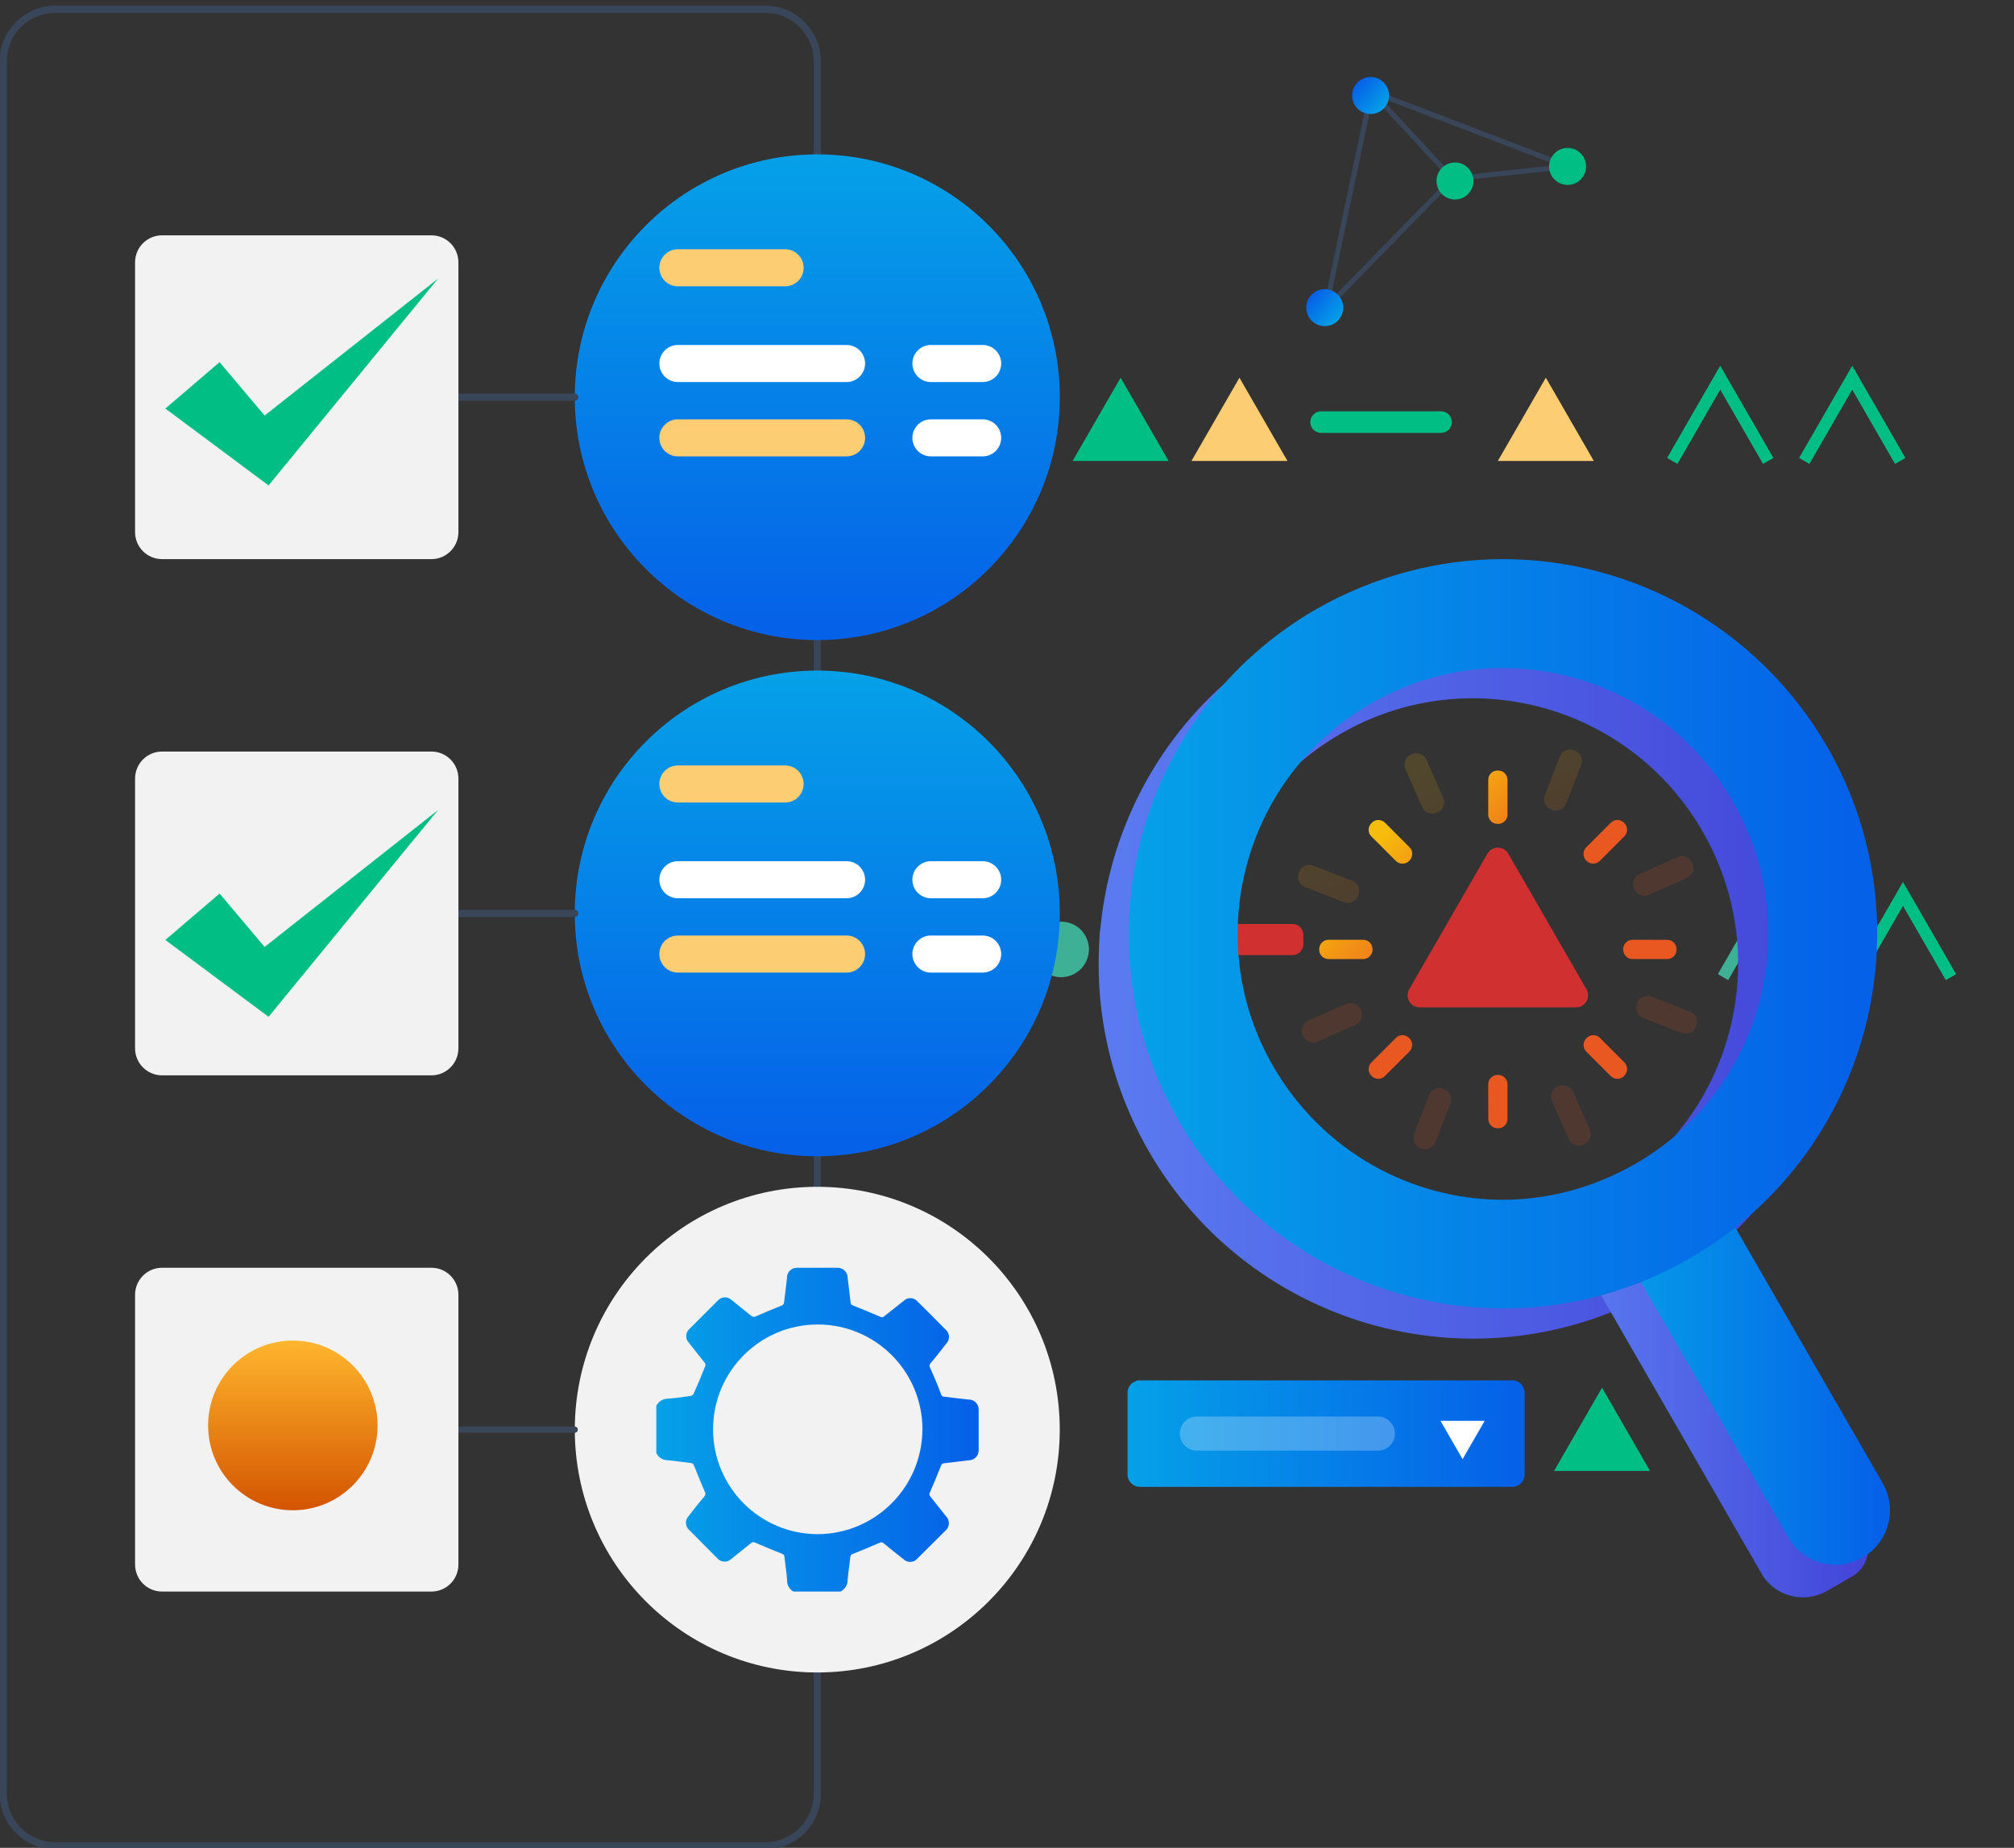 <?xml version="1.0" encoding="UTF-8" standalone="no"?>
<!DOCTYPE svg PUBLIC "-//W3C//DTD SVG 1.1//EN" "http://www.w3.org/Graphics/SVG/1.1/DTD/svg11.dtd">
<svg width="100%" height="100%" viewBox="0 0 97 89" version="1.1" xmlns="http://www.w3.org/2000/svg" xmlns:xlink="http://www.w3.org/1999/xlink" xml:space="preserve" xmlns:serif="http://www.serif.com/" style="fill-rule:evenodd;clip-rule:evenodd;stroke-miterlimit:10;">
    <rect x="0" y="0" width="97" height="89" fill="#333333" stroke="none"/>
    <g transform="matrix(0.24,0,0,0.24,-174.459,-220.674)">
        <g transform="matrix(0.357,0,0,0.361,536.927,-563.971)">
            <g transform="matrix(1.019,0,0,1.019,-25.492,-84.854)">
                <g transform="matrix(2.799,0,0,2.772,1119.44,4638.91)">
                    <path d="M0,-4.55C-2.101,-0.91 0.525,3.64 4.728,3.64C8.931,3.64 11.558,-0.91 9.457,-4.55C7.355,-8.19 2.101,-8.19 0,-4.55" style="fill:rgb(62,176,150);fill-rule:nonzero;"/>
                </g>
                <g transform="matrix(2.799,0,0,2.772,1184.99,4638.91)">
                    <path d="M0,-4.55C-2.101,-0.91 0.525,3.64 4.728,3.64C8.931,3.64 11.558,-0.91 9.457,-4.55C7.355,-8.19 2.101,-8.19 0,-4.55" style="fill:rgb(62,176,150);fill-rule:nonzero;"/>
                </g>
                <g transform="matrix(2.799,0,0,2.772,1367.79,4661.1)">
                    <path d="M0,-28.672L-15.413,-1.976C-16.326,-0.395 -15.184,1.582 -13.358,1.582L17.467,1.582C19.294,1.582 20.435,-0.395 19.522,-1.976L4.109,-28.672C3.196,-30.254 0.913,-30.254 0,-28.672" style="fill:rgb(209,48,48);fill-rule:nonzero;"/>
                </g>
                <g transform="matrix(2.799,0,0,2.772,1550.69,4603.59)">
                    <path d="M0,16.379L-9.457,0L-18.913,16.379" style="fill:none;fill-rule:nonzero;stroke:rgb(62,176,150);stroke-width:2.35px;"/>
                </g>
                <g transform="matrix(2.799,0,0,2.772,1623.5,4603.59)">
                    <path d="M0,16.379L-9.457,0L-18.913,16.379" style="fill:none;fill-rule:nonzero;stroke:rgb(0,190,132);stroke-width:2.35px;"/>
                </g>
                <g transform="matrix(2.799,0,0,2.772,1260.3,4620)">
                    <path d="M0,6.118L-35.931,6.118C-37.104,6.118 -38.055,5.167 -38.055,3.995L-38.055,2.124C-38.055,0.951 -37.104,0 -35.931,0L0,0C1.173,0 2.124,0.951 2.124,2.124L2.124,3.995C2.124,5.167 1.173,6.118 0,6.118" style="fill:rgb(209,48,48);fill-rule:nonzero;"/>
                </g>
                <g transform="matrix(2.799,0,0,2.772,969.445,4120.98)">
                    <path d="M0,361.43L-139.955,361.43C-145.611,361.43 -150.196,356.845 -150.196,351.189L-150.196,10.241C-150.196,4.585 -145.611,0 -139.955,0L0,0C5.656,0 10.241,4.585 10.241,10.241L10.241,351.189C10.241,356.845 5.656,361.43 0,361.43Z" style="fill:none;fill-rule:nonzero;stroke:rgb(57,69,89);stroke-width:1.43px;stroke-linecap:round;stroke-linejoin:round;"/>
                </g>
                <g transform="matrix(0,264.956,267.57,0,998.114,4481.76)">
                    <circle cx="0.5" cy="0" r="0.5" style="fill:url(#_Linear1);"/>
                </g>
                <g transform="matrix(0,-2.772,-2.799,0,998.113,4763.38)">
                    <path d="M-47.789,-47.789C-21.396,-47.789 0.001,-26.393 0.001,0.001C0.001,26.393 -21.396,47.789 -47.789,47.789C-74.183,47.789 -95.58,26.393 -95.58,0.001C-95.58,-26.393 -74.183,-47.789 -47.789,-47.789" style="fill:rgb(242,242,242);fill-rule:nonzero;"/>
                </g>
                <g transform="matrix(0.577,-2.712,-2.739,-0.572,1390.1,4301.86)">
                    <path d="M-1.994,40.277L41.681,40.277L35.205,-0.587L28.142,21.114L-1.994,40.277Z" style="fill:none;fill-rule:nonzero;stroke:rgb(57,69,89);stroke-width:1px;stroke-linecap:round;stroke-linejoin:round;"/>
                </g>
                <g transform="matrix(1.904,2.032,2.052,-1.885,1328.63,4157.19)">
                    <path d="M-3.753,-8.6L19.71,-8.6" style="fill:none;fill-rule:nonzero;stroke:rgb(57,69,89);stroke-width:1px;stroke-linecap:round;stroke-linejoin:round;"/>
                </g>
                <g transform="matrix(-2.11,-1.822,-1.84,2.089,1293.25,4169.39)">
                    <path d="M-2.391,-6.38C-0.382,-6.381 1.247,-4.751 1.247,-2.741C1.247,-0.733 -0.383,0.897 -2.391,0.896C-4.402,0.896 -6.03,-0.733 -6.031,-2.742C-6.03,-4.751 -4.401,-6.38 -2.391,-6.38" style="fill:url(#_Linear2);fill-rule:nonzero;"/>
                </g>
                <g transform="matrix(-2.11,-1.822,-1.84,2.089,1339.81,4216.03)">
                    <path d="M-2.391,-6.38C-0.382,-6.381 1.247,-4.751 1.247,-2.741C1.247,-0.733 -0.383,0.897 -2.391,0.896C-4.402,0.896 -6.03,-0.733 -6.031,-2.742C-6.03,-4.751 -4.401,-6.38 -2.391,-6.38" style="fill:rgb(0,190,132);fill-rule:nonzero;"/>
                </g>
                <g transform="matrix(-2.11,-1.822,-1.84,2.089,1267.96,4285.13)">
                    <path d="M-2.391,-6.38C-0.382,-6.381 1.247,-4.751 1.247,-2.741C1.247,-0.733 -0.383,0.897 -2.391,0.896C-4.402,0.896 -6.03,-0.733 -6.031,-2.742C-6.03,-4.751 -4.401,-6.38 -2.391,-6.38" style="fill:url(#_Linear3);fill-rule:nonzero;"/>
                </g>
                <g transform="matrix(-2.11,-1.822,-1.84,2.089,1401.94,4208.08)">
                    <path d="M-2.391,-6.38C-0.382,-6.381 1.247,-4.751 1.247,-2.741C1.247,-0.733 -0.383,0.897 -2.391,0.896C-4.402,0.896 -6.03,-0.733 -6.031,-2.742C-6.03,-4.751 -4.401,-6.38 -2.391,-6.38" style="fill:rgb(0,190,132);fill-rule:nonzero;"/>
                </g>
                <g transform="matrix(2.799,0,0,2.772,980.377,4533.51)">
                    <path d="M0,7.295L-21.142,7.295C-23.156,7.295 -24.789,5.662 -24.789,3.648C-24.789,1.633 -23.156,0 -21.142,0L0,0C2.014,0 3.647,1.633 3.647,3.648C3.647,5.662 2.014,7.295 0,7.295" style="fill:rgb(253,205,115);fill-rule:nonzero;"/>
                </g>
                <g transform="matrix(2.799,0,0,2.772,1014.28,4585.74)">
                    <path d="M0,7.295L-33.251,7.295C-35.266,7.295 -36.899,5.662 -36.899,3.648C-36.899,1.633 -35.266,0 -33.251,0L0,0C2.014,0 3.647,1.633 3.647,3.648C3.647,5.662 2.014,7.295 0,7.295" style="fill:white;fill-rule:nonzero;"/>
                </g>
                <g transform="matrix(2.799,0,0,2.772,1089.36,4585.74)">
                    <path d="M0,7.295L-10.21,7.295C-12.224,7.295 -13.857,5.662 -13.857,3.648C-13.857,1.633 -12.224,0 -10.21,0L0,0C2.014,0 3.647,1.633 3.647,3.648C3.647,5.662 2.014,7.295 0,7.295" style="fill:white;fill-rule:nonzero;"/>
                </g>
                <g transform="matrix(2.799,0,0,2.772,1014.28,4626.29)">
                    <path d="M0,7.295L-33.251,7.295C-35.266,7.295 -36.899,5.662 -36.899,3.648C-36.899,1.633 -35.266,0 -33.251,0L0,0C2.014,0 3.647,1.633 3.647,3.648C3.647,5.662 2.014,7.295 0,7.295" style="fill:rgb(253,205,115);fill-rule:nonzero;"/>
                </g>
                <g transform="matrix(2.799,0,0,2.772,1089.36,4626.29)">
                    <path d="M0,7.295L-10.21,7.295C-12.224,7.295 -13.857,5.662 -13.857,3.648C-13.857,1.633 -12.224,0 -10.21,0L0,0C2.014,0 3.647,1.633 3.647,3.648C3.647,5.662 2.014,7.295 0,7.295" style="fill:white;fill-rule:nonzero;"/>
                </g>
                <g transform="matrix(0,264.956,267.57,0,998.113,4200.14)">
                    <circle cx="0.5" cy="0" r="0.5" style="fill:url(#_Linear4);"/>
                </g>
                <g transform="matrix(2.799,0,0,2.772,980.377,4251.89)">
                    <path d="M0,7.295L-21.142,7.295C-23.156,7.295 -24.789,5.662 -24.789,3.648C-24.789,1.633 -23.156,0 -21.142,0L0,0C2.014,0 3.647,1.633 3.647,3.648C3.647,5.662 2.014,7.295 0,7.295" style="fill:rgb(253,205,115);fill-rule:nonzero;"/>
                </g>
                <g transform="matrix(2.799,0,0,2.772,1014.28,4304.12)">
                    <path d="M0,7.295L-33.251,7.295C-35.266,7.295 -36.899,5.662 -36.899,3.648C-36.899,1.633 -35.266,0 -33.251,0L0,0C2.014,0 3.647,1.633 3.647,3.648C3.647,5.662 2.014,7.295 0,7.295" style="fill:white;fill-rule:nonzero;"/>
                </g>
                <g transform="matrix(2.799,0,0,2.772,1089.36,4304.12)">
                    <path d="M0,7.295L-10.21,7.295C-12.224,7.295 -13.857,5.662 -13.857,3.648C-13.857,1.633 -12.224,0 -10.21,0L0,0C2.014,0 3.647,1.633 3.647,3.648C3.647,5.662 2.014,7.295 0,7.295" style="fill:white;fill-rule:nonzero;"/>
                </g>
                <g transform="matrix(2.799,0,0,2.772,1014.28,4344.68)">
                    <path d="M0,7.295L-33.251,7.295C-35.266,7.295 -36.899,5.662 -36.899,3.648C-36.899,1.633 -35.266,0 -33.251,0L0,0C2.014,0 3.647,1.633 3.647,3.648C3.647,5.662 2.014,7.295 0,7.295" style="fill:rgb(253,205,115);fill-rule:nonzero;"/>
                </g>
                <g transform="matrix(2.799,0,0,2.772,1089.36,4344.68)">
                    <path d="M0,7.295L-10.21,7.295C-12.224,7.295 -13.857,5.662 -13.857,3.648C-13.857,1.633 -12.224,0 -10.21,0L0,0C2.014,0 3.647,1.633 3.647,3.648C3.647,5.662 2.014,7.295 0,7.295" style="fill:white;fill-rule:nonzero;"/>
                </g>
                <g transform="matrix(2.799,0,0,2.772,1165.45,4367.38)">
                    <path d="M0,-16.379L-9.457,0L9.457,0L0,-16.379Z" style="fill:rgb(0,190,132);fill-rule:nonzero;"/>
                </g>
                <g transform="matrix(2.799,0,0,2.772,1231,4367.38)">
                    <path d="M0,-16.379L-9.457,0L9.457,0L0,-16.379Z" style="fill:rgb(253,205,115);fill-rule:nonzero;"/>
                </g>
                <g transform="matrix(2.799,0,0,2.772,1400.02,4367.38)">
                    <path d="M0,-16.379L-9.457,0L9.457,0L0,-16.379Z" style="fill:rgb(253,205,115);fill-rule:nonzero;"/>
                </g>
                <g transform="matrix(2.799,0,0,2.772,1522.69,4321.97)">
                    <path d="M0,16.379L-9.457,0L-18.913,16.379" style="fill:none;fill-rule:nonzero;stroke:rgb(0,190,132);stroke-width:2.35px;"/>
                </g>
                <g transform="matrix(2.799,0,0,2.772,1595.51,4321.97)">
                    <path d="M0,16.379L-9.457,0L-18.913,16.379" style="fill:none;fill-rule:nonzero;stroke:rgb(0,190,132);stroke-width:2.35px;"/>
                </g>
                <g transform="matrix(2.799,0,0,2.772,1342.22,4340.31)">
                    <path d="M0,4.247L-23.645,4.247C-24.818,4.247 -25.769,3.296 -25.769,2.123C-25.769,0.951 -24.818,0 -23.645,0L0,0C1.173,0 2.123,0.951 2.123,2.123C2.123,3.296 1.173,4.247 0,4.247" style="fill:rgb(0,190,132);fill-rule:nonzero;"/>
                </g>
                <g transform="matrix(-2.799,0,0,2.772,800.15,4332.62)">
                    <path d="M-22.925,0L0,0" style="fill:none;fill-rule:nonzero;stroke:rgb(57,69,89);stroke-width:1.43px;stroke-linecap:round;stroke-linejoin:round;"/>
                </g>
                <g transform="matrix(-2.799,0,0,2.772,800.15,4614.24)">
                    <path d="M-22.925,0L0,0" style="fill:none;fill-rule:nonzero;stroke:rgb(57,69,89);stroke-width:1.43px;stroke-linecap:round;stroke-linejoin:round;"/>
                </g>
                <g transform="matrix(-2.799,0,0,2.772,800.15,4895.86)">
                    <path d="M-22.925,0L0,0" style="fill:none;fill-rule:nonzero;stroke:rgb(57,69,89);stroke-width:1.23px;stroke-linecap:round;stroke-linejoin:round;"/>
                </g>
                <g transform="matrix(2.799,0,0,2.772,785.256,4420.95)">
                    <path d="M0,-63.728L-53.087,-63.728C-56.025,-63.728 -58.407,-61.346 -58.407,-58.408L-58.407,-5.321C-58.407,-2.382 -56.025,0 -53.087,0L0,0C2.938,0 5.32,-2.382 5.32,-5.321L5.32,-58.408C5.32,-61.346 2.938,-63.728 0,-63.728" style="fill:rgb(242,242,242);fill-rule:nonzero;"/>
                </g>
                <g transform="matrix(2.799,0,0,2.772,785.256,4702.57)">
                    <path d="M0,-63.728L-53.087,-63.728C-56.025,-63.728 -58.407,-61.346 -58.407,-58.408L-58.407,-5.321C-58.407,-2.382 -56.025,0 -53.087,0L0,0C2.938,0 5.32,-2.382 5.32,-5.321L5.32,-58.408C5.32,-61.346 2.938,-63.728 0,-63.728" style="fill:rgb(242,242,242);fill-rule:nonzero;"/>
                </g>
                <g transform="matrix(2.799,0,0,2.772,785.256,4984.19)">
                    <path d="M0,-63.728L-53.087,-63.728C-56.025,-63.728 -58.407,-61.346 -58.407,-58.408L-58.407,-5.321C-58.407,-2.382 -56.025,0 -53.087,0L0,0C2.938,0 5.32,-2.382 5.32,-5.321L5.32,-58.408C5.32,-61.346 2.938,-63.728 0,-63.728" style="fill:rgb(242,242,242);fill-rule:nonzero;"/>
                </g>
                <g transform="matrix(2.799,0,0,2.772,1056.12,4895.87)">
                    <path d="M0,-0.089C-0.011,-11.483 -9.257,-20.711 -20.651,-20.7C-32.045,-20.689 -41.273,-11.443 -41.262,-0.049C-41.251,11.337 -32.017,20.562 -20.631,20.562C-9.247,20.518 -0.033,11.295 0,-0.089M-26.677,29.541C-26.785,27.995 -27.032,26.542 -27.202,25.042C-27.208,24.739 -27.418,24.478 -27.713,24.408C-29.475,23.712 -31.207,23.001 -32.939,22.243C-33.223,22.075 -33.585,22.119 -33.82,22.351C-35.088,23.387 -36.371,24.392 -37.67,25.444L-37.779,25.537C-38.586,26.206 -39.783,26.095 -40.454,25.289L-45.958,19.754L-46.066,19.661C-46.799,18.92 -46.799,17.727 -46.066,16.986C-45.061,15.687 -44.056,14.404 -42.974,13.12C-42.754,12.898 -42.71,12.556 -42.866,12.285C-43.608,10.569 -44.319,8.822 -45.015,7.075C-45.092,6.778 -45.358,6.569 -45.664,6.564C-47.211,6.394 -48.664,6.147 -50.179,6.023C-51.148,6.029 -52.034,5.475 -52.452,4.601L-52.452,-4.677C-52.031,-5.556 -51.138,-6.111 -50.164,-6.099C-48.618,-6.207 -47.071,-6.439 -45.602,-6.656C-45.369,-6.719 -45.176,-6.883 -45.077,-7.104C-44.304,-8.867 -43.531,-10.661 -42.835,-12.423C-42.689,-12.675 -42.734,-12.994 -42.943,-13.196C-43.979,-14.495 -44.999,-15.794 -46.035,-17.108L-46.113,-17.201C-46.784,-17.998 -46.682,-19.188 -45.886,-19.859C-45.879,-19.865 -45.872,-19.87 -45.865,-19.876L-40.361,-25.381C-40.333,-25.424 -40.296,-25.461 -40.253,-25.489C-39.518,-26.227 -38.323,-26.231 -37.585,-25.496C-37.582,-25.494 -37.58,-25.491 -37.578,-25.489C-36.279,-24.458 -34.995,-23.427 -33.727,-22.396C-33.477,-22.181 -33.12,-22.144 -32.831,-22.304C-31.13,-23.061 -29.414,-23.757 -27.682,-24.453C-27.427,-24.56 -27.262,-24.81 -27.264,-25.087C-27.079,-26.633 -26.862,-28.303 -26.692,-29.911C-26.701,-29.967 -26.701,-30.025 -26.692,-30.081C-26.603,-31.153 -25.661,-31.95 -24.589,-31.861C-24.584,-31.86 -24.579,-31.86 -24.574,-31.859L-16.673,-31.859C-15.597,-31.851 -14.731,-30.972 -14.74,-29.896C-14.554,-28.272 -14.338,-26.648 -14.152,-25.025C-14.152,-24.669 -13.967,-24.561 -13.658,-24.437C-11.895,-23.726 -10.132,-22.999 -8.385,-22.257C-8.157,-22.082 -7.84,-22.082 -7.612,-22.257L-3.7,-25.35L-3.576,-25.458C-2.78,-26.116 -1.6,-26.004 -0.942,-25.207C-0.939,-25.203 -0.935,-25.199 -0.932,-25.195C0.923,-23.37 2.748,-21.546 4.572,-19.69L4.681,-19.598C5.419,-18.863 5.423,-17.669 4.688,-16.93C4.685,-16.928 4.683,-16.925 4.681,-16.923C3.676,-15.624 2.671,-14.325 1.588,-13.057C1.383,-12.827 1.346,-12.492 1.495,-12.222C2.253,-10.49 3.042,-8.743 3.66,-6.996C3.768,-6.702 3.877,-6.501 4.232,-6.501C5.778,-6.316 7.448,-6.099 9.056,-5.929L9.319,-5.929C10.402,-5.815 11.19,-4.848 11.082,-3.764L11.082,4.075C11.091,5.142 10.232,6.015 9.165,6.023L9.134,6.023C7.588,6.209 5.887,6.441 4.263,6.611C3.975,6.611 3.725,6.809 3.66,7.09C2.949,8.853 2.238,10.631 1.464,12.363C1.307,12.636 1.358,12.982 1.588,13.198C2.609,14.481 3.614,15.764 4.681,17.079L4.789,17.187C5.454,18.013 5.33,19.22 4.511,19.893L-0.901,25.274L-1.071,25.459C-1.809,26.206 -3.014,26.214 -3.761,25.475C-3.766,25.47 -3.772,25.465 -3.777,25.459C-5.061,24.454 -6.359,23.449 -7.627,22.367C-7.861,22.155 -8.204,22.117 -8.478,22.274C-10.194,23.032 -11.941,23.743 -13.688,24.439C-13.986,24.508 -14.201,24.767 -14.214,25.073C-14.369,26.619 -14.632,28.072 -14.74,29.588C-14.731,30.558 -15.286,31.445 -16.162,31.861L-25.44,31.861C-26.257,31.383 -26.736,30.486 -26.677,29.541" style="fill:url(#_Linear5);fill-rule:nonzero;"/>
                </g>
                <g transform="matrix(2.799,0,0,2.772,1381.47,4868.97)">
                    <path d="M0,20.963L-73.367,20.963C-74.718,20.963 -75.813,19.868 -75.813,18.517L-75.813,2.446C-75.813,1.095 -74.718,0 -73.367,0L0,0C1.351,0 2.446,1.095 2.446,2.446L2.446,18.517C2.446,19.868 1.351,20.963 0,20.963" style="fill:url(#_Linear6);fill-rule:nonzero;"/>
                </g>
                <g transform="matrix(2.799,0,0,2.772,1354.09,4891.06)">
                    <path d="M0,7.54L4.353,0L-4.353,0L0,7.54Z" style="fill:white;fill-rule:nonzero;"/>
                </g>
                <g transform="matrix(2.799,0,0,2.772,521.462,4070.34)">
                    <g opacity="0.25">
                        <g transform="matrix(1,0,0,1,280.783,295.221)">
                            <path d="M0,6.714L-35.683,6.714C-37.537,6.714 -39.04,5.211 -39.04,3.357C-39.04,1.503 -37.537,0 -35.683,0L0,0C1.854,0 3.357,1.503 3.357,3.357C3.357,5.211 1.854,6.714 0,6.714" style="fill:white;fill-rule:nonzero;"/>
                        </g>
                    </g>
                </g>
                <g transform="matrix(2.799,0,0,2.772,1431.02,4918.38)">
                    <path d="M0,-16.379L-9.457,0L9.457,0L0,-16.379Z" style="fill:rgb(0,190,132);fill-rule:nonzero;"/>
                </g>
                <g transform="matrix(2.799,0,0,2.772,668.407,4335.19)">
                    <path d="M0,-7.826L-10.696,1.304L9.652,16.435L43.043,-24.261L8.87,2.681L0,-7.826Z" style="fill:rgb(0,190,132);fill-rule:nonzero;"/>
                </g>
                <g transform="matrix(2.799,0,0,2.772,668.407,4625.09)">
                    <path d="M0,-7.826L-10.696,1.304L9.652,16.435L43.043,-24.261L8.87,2.681L0,-7.826Z" style="fill:rgb(0,190,132);fill-rule:nonzero;"/>
                </g>
                <g transform="matrix(0,-2.772,-2.799,0,708.806,4847.26)">
                    <path d="M-16.7,-16.7C-7.477,-16.7 -0,-9.223 -0,-0C-0,9.222 -7.477,16.7 -16.7,16.7C-25.923,16.7 -33.399,9.222 -33.399,-0C-33.399,-9.223 -25.923,-16.7 -16.7,-16.7" style="fill:url(#_Linear7);fill-rule:nonzero;"/>
                </g>
                <g transform="matrix(412.804,0,0,-408.772,1153.37,4670.83)">
                    <path d="M0.25,0.504C0.011,0.366 -0.071,0.06 0.067,-0.179C0.205,-0.418 0.511,-0.5 0.75,-0.362C0.989,-0.224 1.071,0.082 0.933,0.321C0.84,0.481 0.672,0.571 0.5,0.571C0.415,0.571 0.329,0.549 0.25,0.504ZM0.193,-0.106C0.095,0.063 0.153,0.28 0.323,0.378C0.492,0.476 0.709,0.418 0.807,0.248C0.905,0.079 0.847,-0.138 0.677,-0.236C0.621,-0.268 0.56,-0.284 0.5,-0.284C0.378,-0.284 0.259,-0.22 0.193,-0.106Z" style="fill:url(#_Linear8);fill-rule:nonzero;"/>
                </g>
                <g transform="matrix(164.135,0,0,-162.532,1413.62,4879.34)">
                    <path d="M-0,0.528L0.642,-0.584C0.686,-0.661 0.785,-0.687 0.862,-0.643L0.947,-0.594C0.998,-0.565 1.015,-0.499 0.986,-0.448L0.317,0.71L-0,0.528Z" style="fill:url(#_Linear9);fill-rule:nonzero;"/>
                </g>
                <g transform="matrix(2.799,0,0,2.772,521.462,4070.34)">
                    <g opacity="0.25">
                        <g transform="matrix(1,0,0,1,325.584,160.878)">
                            <path d="M0,90.538C-25.01,104.978 -56.98,96.391 -71.405,71.405C-85.831,46.419 -77.282,14.439 -52.272,0C-27.286,-14.426 4.707,-5.854 19.133,19.133C33.559,44.118 24.986,76.112 0,90.538M-62.994,-18.571C-98.254,1.787 -110.334,46.866 -89.976,82.127C-69.619,117.387 -24.538,129.466 10.722,109.109C45.982,88.751 58.061,43.671 37.704,8.411C17.346,-26.85 -27.734,-38.928 -62.994,-18.571" style="fill:url(#_Linear10);fill-rule:nonzero;"/>
                        </g>
                        <g transform="matrix(1,0,0,1,374.293,255.749)">
                            <path d="M0,70.852L-5.165,73.834C-9.637,76.416 -15.354,74.884 -17.936,70.412L-55.611,5.158L-37.04,-5.564L2.244,62.477C3.937,65.41 2.932,69.159 0,70.852" style="fill:url(#_Linear11);fill-rule:nonzero;"/>
                        </g>
                    </g>
                </g>
                <g transform="matrix(159.561,0,0,-158.002,1430.25,4862.73)">
                    <path d="M-0,0.542L0.649,-0.582C0.701,-0.672 0.816,-0.703 0.906,-0.651C0.996,-0.599 1.027,-0.484 0.975,-0.394L0.326,0.73L-0,0.542Z" style="fill:url(#_Linear12);fill-rule:nonzero;"/>
                </g>
                <g transform="matrix(412.804,0,0,-408.772,1170,4654.36)">
                    <path d="M0.25,0.504C0.011,0.366 -0.071,0.06 0.067,-0.179C0.205,-0.418 0.511,-0.5 0.75,-0.362C0.989,-0.224 1.071,0.082 0.933,0.321C0.84,0.481 0.672,0.571 0.5,0.571C0.415,0.571 0.329,0.549 0.25,0.504ZM0.193,-0.106C0.095,0.063 0.153,0.28 0.323,0.378C0.492,0.476 0.709,0.418 0.807,0.248C0.905,0.079 0.847,-0.138 0.677,-0.236C0.621,-0.268 0.56,-0.284 0.5,-0.284C0.378,-0.284 0.259,-0.22 0.193,-0.106Z" style="fill:url(#_Linear13);fill-rule:nonzero;"/>
                </g>
                <g transform="matrix(52.313,51.802,52.313,-51.802,1351.56,4529.08)">
                    <path d="M0.282,0.143L0.277,0.138C0.251,0.111 0.251,0.068 0.278,0.041L0.461,-0.142C0.489,-0.17 0.533,-0.169 0.56,-0.141L0.562,-0.14C0.589,-0.112 0.59,-0.068 0.563,-0.041L0.38,0.142C0.353,0.169 0.309,0.17 0.282,0.143Z" style="fill:url(#_Linear14);fill-rule:nonzero;"/>
                </g>
                <g transform="matrix(52.313,51.802,52.313,-51.802,1267.74,4612.08)">
                    <path d="M1.883,0.141L1.882,0.14C1.854,0.112 1.853,0.068 1.881,0.04L2.064,-0.142C2.09,-0.169 2.134,-0.17 2.161,-0.143L2.166,-0.138C2.193,-0.111 2.192,-0.068 2.165,-0.041L1.982,0.142C1.955,0.17 1.911,0.168 1.883,0.141Z" style="fill:url(#_Linear15);fill-rule:nonzero;"/>
                </g>
                <g transform="matrix(52.313,51.802,52.313,-51.802,1368.92,4511.89)">
                    <path d="M1.15,0.129L1.15,-0.129C1.15,-0.168 1.181,-0.199 1.219,-0.199C1.221,-0.199 1.222,-0.199 1.224,-0.199C1.262,-0.199 1.293,-0.168 1.293,-0.129L1.293,0.129C1.293,0.168 1.262,0.199 1.224,0.199C1.222,0.199 1.221,0.199 1.219,0.199C1.2,0.199 1.183,0.191 1.17,0.179C1.158,0.166 1.15,0.148 1.15,0.129Z" style="fill:url(#_Linear16);fill-rule:nonzero;"/>
                </g>
                <g transform="matrix(52.313,51.802,52.313,-51.802,1250.38,4629.27)">
                    <path d="M1.15,0.129L1.15,-0.129C1.15,-0.168 1.181,-0.199 1.219,-0.199C1.221,-0.199 1.222,-0.199 1.224,-0.199C1.262,-0.199 1.294,-0.168 1.293,-0.129L1.293,0.129C1.293,0.168 1.261,0.199 1.222,0.199C1.222,0.199 1.221,0.199 1.221,0.199C1.201,0.199 1.183,0.191 1.17,0.178C1.158,0.166 1.15,0.148 1.15,0.129Z" style="fill:url(#_Linear17);fill-rule:nonzero;"/>
                </g>
                <g transform="matrix(52.313,51.802,52.313,-51.802,1351.55,4529.09)">
                    <path d="M1.881,-0.04C1.853,-0.068 1.854,-0.112 1.882,-0.14L1.883,-0.141C1.911,-0.168 1.955,-0.17 1.982,-0.142L2.165,0.041C2.192,0.068 2.193,0.111 2.166,0.138L2.161,0.143C2.134,0.17 2.09,0.169 2.064,0.142L1.881,-0.04Z" style="fill:url(#_Linear18);fill-rule:nonzero;"/>
                </g>
                <g transform="matrix(52.313,51.802,52.313,-51.802,1267.73,4612.09)">
                    <path d="M0.278,-0.041C0.251,-0.068 0.251,-0.111 0.277,-0.138L0.282,-0.143C0.309,-0.17 0.353,-0.169 0.38,-0.142L0.563,0.041C0.59,0.068 0.589,0.113 0.562,0.14L0.56,0.141C0.533,0.169 0.489,0.17 0.461,0.142L0.278,-0.041Z" style="fill:url(#_Linear19);fill-rule:nonzero;"/>
                </g>
                <g transform="matrix(52.313,51.802,52.313,-51.802,1309.65,4570.58)">
                    <path d="M2.156,0.001C2.156,0 2.156,-0 2.156,-0.001C2.156,-0.04 2.187,-0.072 2.226,-0.072L2.484,-0.072C2.522,-0.072 2.553,-0.041 2.554,-0.002C2.553,-0.001 2.554,0.001 2.553,0.002C2.553,0.041 2.522,0.072 2.484,0.072L2.226,0.072C2.206,0.072 2.189,0.064 2.177,0.052C2.164,0.039 2.156,0.021 2.156,0.001Z" style="fill:url(#_Linear20);fill-rule:nonzero;"/>
                </g>
                <g transform="matrix(52.313,51.802,52.313,-51.802,1309.65,4570.58)">
                    <path d="M-0.11,0.002C-0.11,0.001 -0.11,-0.001 -0.11,-0.002C-0.11,-0.041 -0.079,-0.072 -0.041,-0.072L0.218,-0.072C0.257,-0.072 0.288,-0.04 0.288,-0.001L0.288,0.001C0.288,0.04 0.257,0.072 0.218,0.072L-0.041,0.072C-0.06,0.072 -0.077,0.064 -0.09,0.051C-0.103,0.039 -0.11,0.021 -0.11,0.002Z" style="fill:url(#_Linear21);fill-rule:nonzero;"/>
                </g>
                <g transform="matrix(2.799,0,0,2.772,521.462,4070.34)">
                    <g opacity="0.15">
                        <g transform="matrix(12.748,28.825,28.825,-12.748,311.9,157.858)">
                            <path d="M0.38,0.142L0.563,-0.041C0.59,-0.068 0.589,-0.112 0.562,-0.14L0.56,-0.141C0.533,-0.169 0.489,-0.17 0.461,-0.142L0.278,0.041C0.251,0.068 0.251,0.111 0.277,0.138L0.282,0.143C0.309,0.17 0.353,0.169 0.38,0.142Z" style="fill:url(#_Linear22);fill-rule:nonzero;"/>
                        </g>
                        <g transform="matrix(12.748,28.825,28.825,-12.748,265.715,178.284)">
                            <path d="M1.982,0.142L2.165,-0.041C2.192,-0.068 2.193,-0.111 2.166,-0.138L2.161,-0.143C2.134,-0.17 2.09,-0.169 2.064,-0.142L1.881,0.04C1.853,0.068 1.854,0.112 1.882,0.14L1.883,0.141C1.911,0.168 1.955,0.17 1.982,0.142Z" style="fill:url(#_Linear23);fill-rule:nonzero;"/>
                        </g>
                        <g transform="matrix(12.748,28.825,28.825,-12.748,321.461,153.63)">
                            <path d="M1.293,0.129L1.293,-0.129C1.293,-0.168 1.262,-0.199 1.224,-0.199C1.222,-0.199 1.221,-0.199 1.219,-0.199C1.181,-0.199 1.15,-0.168 1.15,-0.129L1.15,0.129C1.15,0.168 1.181,0.199 1.219,0.199C1.221,0.199 1.222,0.199 1.224,0.199C1.262,0.199 1.293,0.168 1.293,0.129Z" style="fill:url(#_Linear24);fill-rule:nonzero;"/>
                        </g>
                        <g transform="matrix(12.748,28.825,28.825,-12.748,256.146,182.516)">
                            <path d="M1.293,0.129L1.293,-0.129C1.293,-0.168 1.262,-0.199 1.224,-0.199C1.222,-0.199 1.221,-0.199 1.219,-0.199C1.181,-0.199 1.15,-0.168 1.15,-0.129L1.15,0.129C1.15,0.168 1.182,0.199 1.221,0.199C1.221,0.199 1.222,0.199 1.222,0.199C1.261,0.199 1.293,0.168 1.293,0.129Z" style="fill:url(#_Linear25);fill-rule:nonzero;"/>
                        </g>
                        <g transform="matrix(12.748,28.825,28.825,-12.748,311.894,157.861)">
                            <path d="M2.161,0.143L2.166,0.138C2.193,0.111 2.192,0.068 2.165,0.041L1.982,-0.142C1.955,-0.17 1.911,-0.168 1.883,-0.141C1.883,-0.141 1.883,-0.14 1.882,-0.14C1.882,-0.14 1.882,-0.14 1.882,-0.14C1.854,-0.112 1.853,-0.068 1.881,-0.04L2.064,0.142C2.09,0.169 2.134,0.17 2.161,0.143Z" style="fill:url(#_Linear26);fill-rule:nonzero;"/>
                        </g>
                        <g transform="matrix(12.748,28.825,28.825,-12.748,265.71,178.286)">
                            <path d="M0.56,0.141L0.562,0.14C0.589,0.112 0.59,0.068 0.563,0.041L0.38,-0.142C0.353,-0.169 0.309,-0.17 0.282,-0.143L0.277,-0.138C0.251,-0.111 0.251,-0.068 0.278,-0.041L0.461,0.142C0.489,0.17 0.533,0.169 0.56,0.141Z" style="fill:url(#_Linear27);fill-rule:nonzero;"/>
                        </g>
                        <g transform="matrix(12.748,28.825,28.825,-12.748,288.804,168.073)">
                            <path d="M2.553,0.002C2.553,0.001 2.553,-0.001 2.554,-0.002C2.553,-0.041 2.522,-0.072 2.484,-0.072L2.226,-0.072C2.187,-0.072 2.156,-0.04 2.156,-0.001C2.156,-0 2.156,0 2.156,0.001C2.156,0.04 2.187,0.072 2.226,0.072L2.484,0.072C2.522,0.072 2.553,0.041 2.553,0.002Z" style="fill:url(#_Linear28);fill-rule:nonzero;"/>
                        </g>
                        <g transform="matrix(12.748,28.825,28.825,-12.748,288.805,168.072)">
                            <path d="M0.288,0.001C0.288,0 0.288,-0 0.288,-0.001C0.288,-0.04 0.257,-0.072 0.218,-0.072L-0.041,-0.072C-0.079,-0.072 -0.11,-0.041 -0.11,-0.002C-0.11,-0.001 -0.11,0.001 -0.11,0.002C-0.11,0.041 -0.079,0.072 -0.041,0.072L0.218,0.072C0.257,0.072 0.288,0.04 0.288,0.001Z" style="fill:url(#_Linear29);fill-rule:nonzero;"/>
                        </g>
                    </g>
                </g>
            </g>
        </g>
    </g>
    <defs>
        <linearGradient id="_Linear1" x1="0" y1="0" x2="1" y2="0" gradientUnits="userSpaceOnUse" gradientTransform="matrix(0.968,0,0,-2.858,-0.006,9.38488e-07)"><stop offset="0" style="stop-color:rgb(5,161,232);stop-opacity:1"/><stop offset="1" style="stop-color:rgb(5,98,232);stop-opacity:1"/></linearGradient>
        <linearGradient id="_Linear2" x1="0" y1="0" x2="1" y2="0" gradientUnits="userSpaceOnUse" gradientTransform="matrix(7.045,0,0,-20.795,-6.076,-2.742)"><stop offset="0" style="stop-color:rgb(5,161,232);stop-opacity:1"/><stop offset="1" style="stop-color:rgb(5,98,232);stop-opacity:1"/></linearGradient>
        <linearGradient id="_Linear3" x1="0" y1="0" x2="1" y2="0" gradientUnits="userSpaceOnUse" gradientTransform="matrix(7.045,0,0,-20.795,-6.076,-2.742)"><stop offset="0" style="stop-color:rgb(5,161,232);stop-opacity:1"/><stop offset="1" style="stop-color:rgb(5,98,232);stop-opacity:1"/></linearGradient>
        <linearGradient id="_Linear4" x1="0" y1="0" x2="1" y2="0" gradientUnits="userSpaceOnUse" gradientTransform="matrix(0.968,0,0,-2.858,-0.006,4.81694e-06)"><stop offset="0" style="stop-color:rgb(5,161,232);stop-opacity:1"/><stop offset="1" style="stop-color:rgb(5,98,232);stop-opacity:1"/></linearGradient>
        <linearGradient id="_Linear5" x1="0" y1="0" x2="1" y2="0" gradientUnits="userSpaceOnUse" gradientTransform="matrix(61.513,0,0,-182.12,-52.845,-0.003)"><stop offset="0" style="stop-color:rgb(5,161,232);stop-opacity:1"/><stop offset="1" style="stop-color:rgb(5,98,232);stop-opacity:1"/></linearGradient>
        <linearGradient id="_Linear6" x1="0" y1="0" x2="1" y2="0" gradientUnits="userSpaceOnUse" gradientTransform="matrix(75.758,0,0,-59.907,-76.297,10.482)"><stop offset="0" style="stop-color:rgb(5,161,232);stop-opacity:1"/><stop offset="1" style="stop-color:rgb(5,98,232);stop-opacity:1"/></linearGradient>
        <linearGradient id="_Linear7" x1="0" y1="0" x2="1" y2="0" gradientUnits="userSpaceOnUse" gradientTransform="matrix(33.426,0,0,-33.416,-33.437,0.03)"><stop offset="0" style="stop-color:rgb(211,84,0);stop-opacity:1"/><stop offset="1" style="stop-color:rgb(255,182,45);stop-opacity:1"/></linearGradient>
        <linearGradient id="_Linear8" x1="0" y1="0" x2="1" y2="0" gradientUnits="userSpaceOnUse" gradientTransform="matrix(1,0,0,-1,0,0.071)"><stop offset="0" style="stop-color:rgb(120,110,244);stop-opacity:1"/><stop offset="0.01" style="stop-color:rgb(120,110,244);stop-opacity:1"/><stop offset="1" style="stop-color:rgb(87,59,211);stop-opacity:1"/></linearGradient>
        <linearGradient id="_Linear9" x1="0" y1="0" x2="1" y2="0" gradientUnits="userSpaceOnUse" gradientTransform="matrix(1,0,0,-1,0,0.023)"><stop offset="0" style="stop-color:rgb(120,110,244);stop-opacity:1"/><stop offset="0.01" style="stop-color:rgb(120,110,244);stop-opacity:1"/><stop offset="1" style="stop-color:rgb(87,59,211);stop-opacity:1"/></linearGradient>
        <linearGradient id="_Linear10" x1="0" y1="0" x2="1" y2="0" gradientUnits="userSpaceOnUse" gradientTransform="matrix(142.746,0,0,-421.398,-100.777,45.269)"><stop offset="0" style="stop-color:rgb(5,161,232);stop-opacity:1"/><stop offset="1" style="stop-color:rgb(5,98,232);stop-opacity:1"/></linearGradient>
        <linearGradient id="_Linear11" x1="0" y1="0" x2="1" y2="0" gradientUnits="userSpaceOnUse" gradientTransform="matrix(56.802,0,0,-230.483,-55.974,34.762)"><stop offset="0" style="stop-color:rgb(5,161,232);stop-opacity:1"/><stop offset="1" style="stop-color:rgb(5,98,232);stop-opacity:1"/></linearGradient>
        <linearGradient id="_Linear12" x1="0" y1="0" x2="1" y2="0" gradientUnits="userSpaceOnUse" gradientTransform="matrix(0.968,0,0,-4.019,-0.006,0.027)"><stop offset="0" style="stop-color:rgb(5,161,232);stop-opacity:1"/><stop offset="1" style="stop-color:rgb(5,98,232);stop-opacity:1"/></linearGradient>
        <linearGradient id="_Linear13" x1="0" y1="0" x2="1" y2="0" gradientUnits="userSpaceOnUse" gradientTransform="matrix(0.968,0,0,-2.858,-0.006,0.071)"><stop offset="0" style="stop-color:rgb(5,161,232);stop-opacity:1"/><stop offset="1" style="stop-color:rgb(5,98,232);stop-opacity:1"/></linearGradient>
        <linearGradient id="_Linear14" x1="0" y1="0" x2="1" y2="0" gradientUnits="userSpaceOnUse" gradientTransform="matrix(1,0,0,-1,0,0)"><stop offset="0" style="stop-color:rgb(247,189,12);stop-opacity:1"/><stop offset="1" style="stop-color:rgb(234,88,34);stop-opacity:1"/></linearGradient>
        <linearGradient id="_Linear15" x1="0" y1="0" x2="1" y2="0" gradientUnits="userSpaceOnUse" gradientTransform="matrix(1,0,0,-1,0,-0)"><stop offset="0" style="stop-color:rgb(247,189,12);stop-opacity:1"/><stop offset="1" style="stop-color:rgb(234,88,34);stop-opacity:1"/></linearGradient>
        <linearGradient id="_Linear16" x1="0" y1="0" x2="1" y2="0" gradientUnits="userSpaceOnUse" gradientTransform="matrix(1,0,0,-1,0,0)"><stop offset="0" style="stop-color:rgb(247,189,12);stop-opacity:1"/><stop offset="1" style="stop-color:rgb(234,88,34);stop-opacity:1"/></linearGradient>
        <linearGradient id="_Linear17" x1="0" y1="0" x2="1" y2="0" gradientUnits="userSpaceOnUse" gradientTransform="matrix(1,0,0,-1,0,-6.58966e-05)"><stop offset="0" style="stop-color:rgb(247,189,12);stop-opacity:1"/><stop offset="1" style="stop-color:rgb(234,88,34);stop-opacity:1"/></linearGradient>
        <linearGradient id="_Linear18" x1="0" y1="0" x2="1" y2="0" gradientUnits="userSpaceOnUse" gradientTransform="matrix(1,0,0,-1,0,0)"><stop offset="0" style="stop-color:rgb(247,189,12);stop-opacity:1"/><stop offset="1" style="stop-color:rgb(234,88,34);stop-opacity:1"/></linearGradient>
        <linearGradient id="_Linear19" x1="0" y1="0" x2="1" y2="0" gradientUnits="userSpaceOnUse" gradientTransform="matrix(1,0,0,-1,0,-0)"><stop offset="0" style="stop-color:rgb(247,189,12);stop-opacity:1"/><stop offset="1" style="stop-color:rgb(234,88,34);stop-opacity:1"/></linearGradient>
        <linearGradient id="_Linear20" x1="0" y1="0" x2="1" y2="0" gradientUnits="userSpaceOnUse" gradientTransform="matrix(1,0,0,-1,0,-2.7613e-06)"><stop offset="0" style="stop-color:rgb(247,189,12);stop-opacity:1"/><stop offset="1" style="stop-color:rgb(234,88,34);stop-opacity:1"/></linearGradient>
        <linearGradient id="_Linear21" x1="0" y1="0" x2="1" y2="0" gradientUnits="userSpaceOnUse" gradientTransform="matrix(1,0,0,-1,0,-3.11502e-05)"><stop offset="0" style="stop-color:rgb(247,189,12);stop-opacity:1"/><stop offset="1" style="stop-color:rgb(234,88,34);stop-opacity:1"/></linearGradient>
        <linearGradient id="_Linear22" x1="0" y1="0" x2="1" y2="0" gradientUnits="userSpaceOnUse" gradientTransform="matrix(1,0,0,-1,0,0)"><stop offset="0" style="stop-color:rgb(247,189,12);stop-opacity:1"/><stop offset="1" style="stop-color:rgb(234,88,34);stop-opacity:1"/></linearGradient>
        <linearGradient id="_Linear23" x1="0" y1="0" x2="1" y2="0" gradientUnits="userSpaceOnUse" gradientTransform="matrix(1,0,0,-1,0,-0)"><stop offset="0" style="stop-color:rgb(247,189,12);stop-opacity:1"/><stop offset="1" style="stop-color:rgb(234,88,34);stop-opacity:1"/></linearGradient>
        <linearGradient id="_Linear24" x1="0" y1="0" x2="1" y2="0" gradientUnits="userSpaceOnUse" gradientTransform="matrix(1,0,0,-1,0,0)"><stop offset="0" style="stop-color:rgb(247,189,12);stop-opacity:1"/><stop offset="1" style="stop-color:rgb(234,88,34);stop-opacity:1"/></linearGradient>
        <linearGradient id="_Linear25" x1="0" y1="0" x2="1" y2="0" gradientUnits="userSpaceOnUse" gradientTransform="matrix(1,0,0,-1,0,-6.89695e-05)"><stop offset="0" style="stop-color:rgb(247,189,12);stop-opacity:1"/><stop offset="1" style="stop-color:rgb(234,88,34);stop-opacity:1"/></linearGradient>
        <linearGradient id="_Linear26" x1="0" y1="0" x2="1" y2="0" gradientUnits="userSpaceOnUse" gradientTransform="matrix(1,0,0,-1,0,0)"><stop offset="0" style="stop-color:rgb(247,189,12);stop-opacity:1"/><stop offset="1" style="stop-color:rgb(234,88,34);stop-opacity:1"/></linearGradient>
        <linearGradient id="_Linear27" x1="0" y1="0" x2="1" y2="0" gradientUnits="userSpaceOnUse" gradientTransform="matrix(1,0,0,-1,0,-0)"><stop offset="0" style="stop-color:rgb(247,189,12);stop-opacity:1"/><stop offset="1" style="stop-color:rgb(234,88,34);stop-opacity:1"/></linearGradient>
        <linearGradient id="_Linear28" x1="0" y1="0" x2="1" y2="0" gradientUnits="userSpaceOnUse" gradientTransform="matrix(1,0,0,-1,0,2.84826e-05)"><stop offset="0" style="stop-color:rgb(247,189,12);stop-opacity:1"/><stop offset="1" style="stop-color:rgb(234,88,34);stop-opacity:1"/></linearGradient>
        <linearGradient id="_Linear29" x1="0" y1="0" x2="1" y2="0" gradientUnits="userSpaceOnUse" gradientTransform="matrix(1,0,0,-1,0,-6.59947e-06)"><stop offset="0" style="stop-color:rgb(247,189,12);stop-opacity:1"/><stop offset="1" style="stop-color:rgb(234,88,34);stop-opacity:1"/></linearGradient>
    </defs>
</svg>
